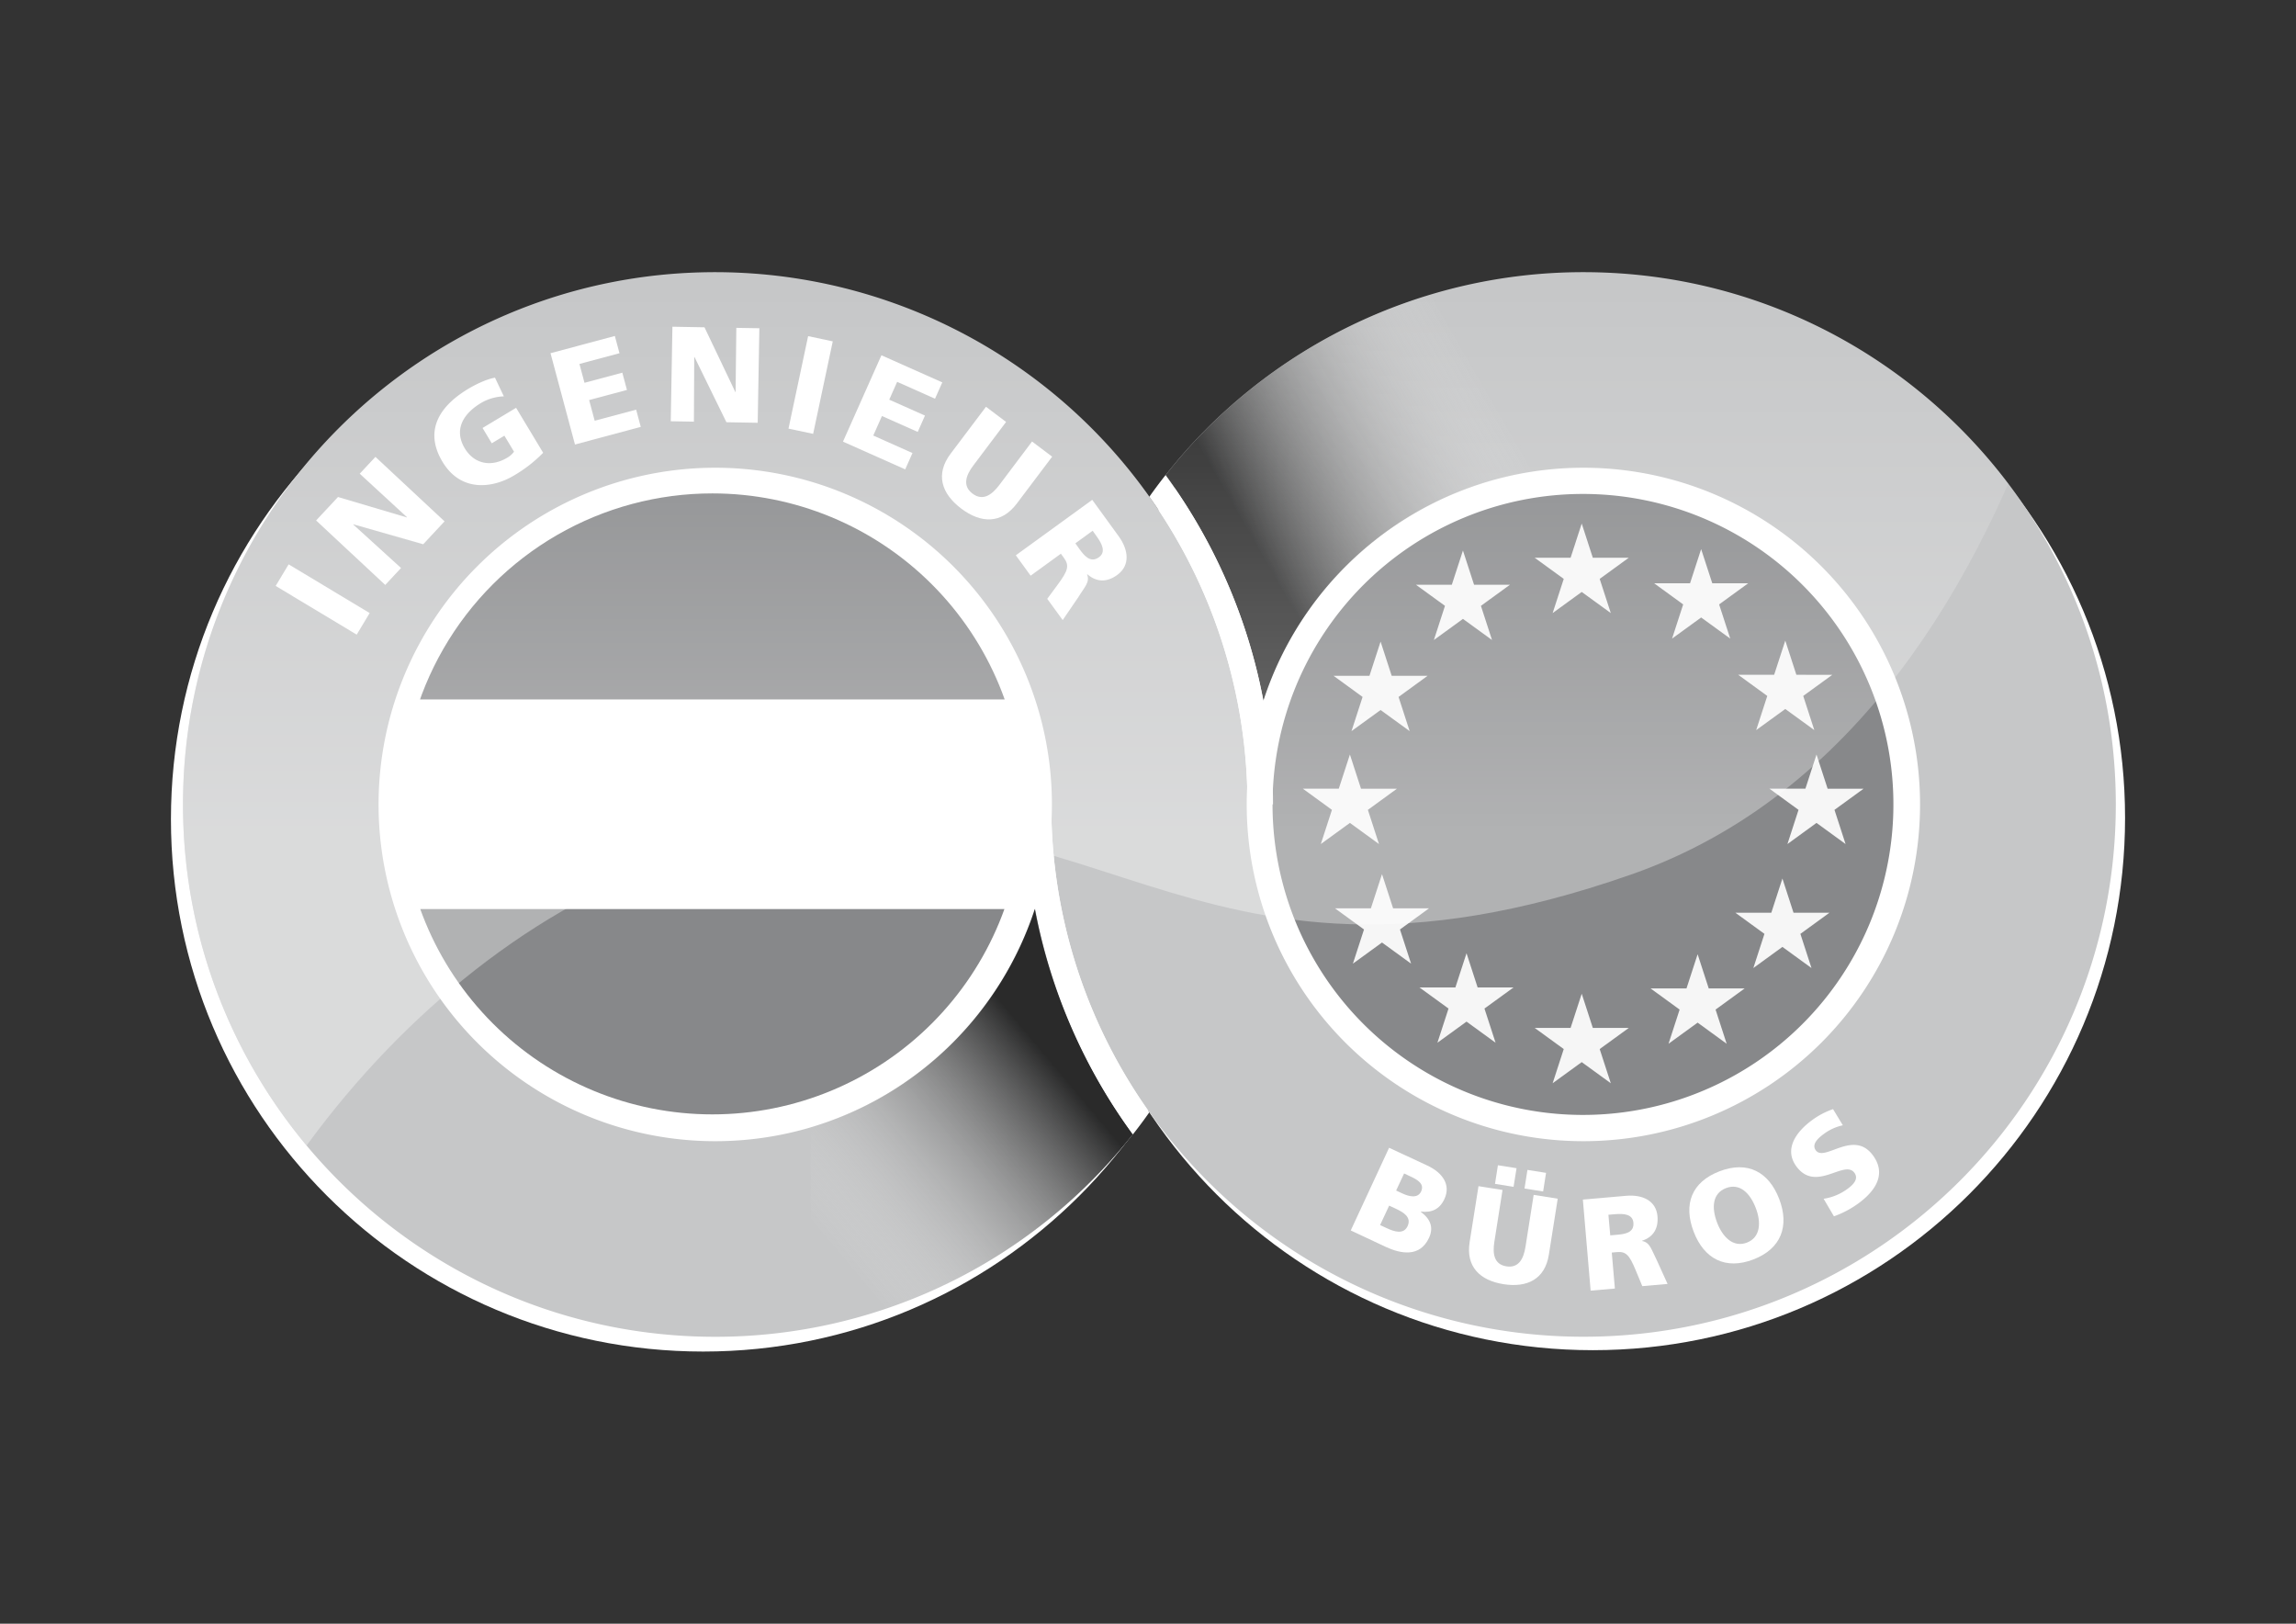 <svg xmlns="http://www.w3.org/2000/svg" xmlns:xlink="http://www.w3.org/1999/xlink" viewBox="0 0 841.89 595.28"><rect x="0" y="0" width="841.89" height="595.28" fill="#333333" stroke="none"/><defs><style>.cls-1{fill:none;}.cls-2{isolation:isolate;}.cls-3,.cls-7{fill:#fff;}.cls-4{fill:#c6c7c8;}.cls-5{clip-path:url(#clip-path);}.cls-6{fill:#87888a;}.cls-7{fill-rule:evenodd;}.cls-8{fill:#f6f6f6;}.cls-9{opacity:0.8;fill:url(#Unbenannter_Verlauf_27);}.cls-10,.cls-9{mix-blend-mode:multiply;}.cls-10{opacity:0.79;fill:url(#Unbenannter_Verlauf_26);}.cls-11{clip-path:url(#clip-path-2);}.cls-12{opacity:0.35;fill:url(#Unbenannter_Verlauf_41);}</style><clipPath id="clip-path"><path class="cls-1" d="M147.37,294.72A113.83,113.83,0,1,0,261.2,180.89,113.82,113.82,0,0,0,147.37,294.72"/></clipPath><linearGradient id="Unbenannter_Verlauf_27" x1="415.78" y1="224.57" x2="586.24" y2="126.16" gradientUnits="userSpaceOnUse"><stop offset="0.26"/><stop offset="0.78" stop-color="#f8f8f8" stop-opacity="0"/></linearGradient><linearGradient id="Unbenannter_Verlauf_26" x1="284.6" y1="471.83" x2="429.48" y2="350.26" gradientUnits="userSpaceOnUse"><stop offset="0.13" stop-color="#fff" stop-opacity="0"/><stop offset="0.69"/></linearGradient><clipPath id="clip-path-2"><path class="cls-1" d="M580.63,99.78a194.85,194.85,0,0,0-159.18,82.33A194.87,194.87,0,0,0,262.26,99.78C154.48,99.78,67.1,187.15,67.1,294.93s87.38,195.16,195.16,195.16a194.87,194.87,0,0,0,159.19-82.33,194.85,194.85,0,0,0,159.18,82.33c107.78,0,195.16-87.38,195.16-195.16S688.41,99.78,580.63,99.78Z"/></clipPath><linearGradient id="Unbenannter_Verlauf_41" x1="345.52" y1="-107.25" x2="345.52" y2="556.78" gradientUnits="userSpaceOnUse"><stop offset="0.32" stop-color="#fff" stop-opacity="0"/><stop offset="0.62" stop-color="#fff"/></linearGradient></defs><title>Zeichenfläche 2-99</title><g class="cls-2"><g id="Ebene_1" data-name="Ebene 1"><g id="schatten"><path class="cls-3" d="M388.9,299.86c0-107.78,87.37-195.16,195.15-195.16s195.16,87.38,195.16,195.16S691.83,495,584.05,495,388.9,407.64,388.9,299.86"/><path class="cls-3" d="M62.68,300.35c0-107.78,87.37-195.16,195.16-195.16S453,192.57,453,300.35,365.62,495.5,257.84,495.5,62.68,408.13,62.68,300.35"/></g><path id="kreise_blau" data-name="kreise blau" class="cls-4" d="M580.63,99.78a194.73,194.73,0,0,0-153.24,74.4,203.86,203.86,0,0,1,39.39,120.73h-9.36A195.24,195.24,0,0,0,262.26,99.78C154.48,99.78,67.1,187.15,67.1,294.93s87.38,195.16,195.16,195.16a194.75,194.75,0,0,0,153.15-74.28,203.71,203.71,0,0,1-39.23-120.88l9.3,0a194.25,194.25,0,0,0,36,112.81l.45.64a194.87,194.87,0,0,0,158.73,81.69c107.78,0,195.16-87.38,195.16-195.16S688.41,99.78,580.63,99.78Z"/><g id="kreise_weiss" data-name="kreise weiss"><path class="cls-3" d="M457.14,294.93A123.45,123.45,0,1,1,580.59,418.38,123.45,123.45,0,0,1,457.14,294.93"/><path class="cls-3" d="M138.81,294.93A123.45,123.45,0,1,1,262.26,418.38,123.44,123.44,0,0,1,138.81,294.93"/></g><g id="ingenieur"><g class="cls-5"><rect class="cls-6" x="148.56" y="165.04" width="226.37" height="91.39"/><rect class="cls-6" x="148.56" y="333.28" width="226.37" height="91.39"/></g><rect class="cls-3" x="113.7" y="202.45" width="9.23" height="34.66" transform="translate(-131.01 207.96) rotate(-58.99)"/><polygon class="cls-3" points="141.26 214.45 147.05 208.24 129.53 192.3 129.6 192.23 155.18 199.53 163.01 191.14 137.66 167.5 131.9 173.67 149.22 189.61 149.15 189.69 123.94 182.21 115.91 190.81 141.26 214.45"/><path class="cls-3" d="M189.24,149.51l-12.3,7.39,3.38,5.62,4.63-2.79,3.53,5.87a8.07,8.07,0,0,1-2.5,2.21c-5.79,3.47-12,2.42-15.54-3.41-4.18-6.94-.5-12.79,5.92-16.65a17.62,17.62,0,0,1,8.39-2.44l-3.25-6.85c-3.56.63-7.82,2.9-9.78,4.08-10.89,6.54-16.19,15.58-9.46,26.77s18.31,9.74,26.23,5A50.81,50.81,0,0,0,199.16,166Z"/><polygon class="cls-3" points="210.83 162.97 234.95 156.5 233.26 150.18 218.06 154.25 216.02 146.67 229.89 142.96 228.19 136.63 214.32 140.34 212.47 133.43 227.15 129.5 225.45 123.17 201.86 129.49 210.83 162.97"/><polygon class="cls-3" points="245.95 154.44 254.44 154.59 254.56 130.9 254.66 130.9 266.36 154.8 277.83 155 278.44 120.34 269.99 120.2 269.73 143.73 269.64 143.73 258.32 119.99 246.56 119.78 245.95 154.44"/><rect class="cls-3" x="279.93" y="136.53" width="34.66" height="9.24" transform="translate(97.46 402.63) rotate(-78.02)"/><polygon class="cls-3" points="309.1 161.91 331.92 172.08 334.58 166.09 320.21 159.68 323.39 152.52 336.51 158.35 339.17 152.36 326.06 146.53 328.97 139.99 342.85 146.18 345.52 140.19 323.2 130.25 309.1 161.91"/><path class="cls-3" d="M385.8,167.42l-7.37-5.56-12,15.95c-2.75,3.65-6.07,6-9.84,3.15s-2.43-6.68.32-10.33l12-15.94-7.37-5.56L348.59,166.3c-5.71,7.58-3.36,14.69,3.86,20.14s14.71,5.73,20.41-1.85Z"/><path class="cls-7" d="M400.65,194.58l1.43,2c2.07,2.85,3.49,5.81.88,7.71-3.17,2.3-5.47-.69-7.23-3.1l-1.42-2Zm-28.17,9,5.43,7.47L389,203l1.14,1.57c2,2.77,1.51,4.61-2.21,9.64L384,219.54l5.67,7.79,5.64-8.27c2.39-3.9,4.41-5.6,3.3-8.48l.08-.06c3.47,3,7.25,3,11,.25,4.81-3.51,4.12-9.19.5-14.18l-9.69-13.34Z"/></g><g id="büros"><path class="cls-6" d="M466.61,294.93A113.83,113.83,0,1,1,580.44,408.75,113.82,113.82,0,0,1,466.61,294.93"/><polygon class="cls-8" points="590.64 224.76 579.98 217.02 569.32 224.76 573.39 212.23 562.73 204.48 575.9 204.48 579.98 191.95 584.05 204.48 597.23 204.48 586.57 212.23 590.64 224.76"/><polygon class="cls-8" points="634.44 234.12 623.77 226.38 613.11 234.12 617.18 221.59 606.53 213.84 619.7 213.84 623.77 201.31 627.85 213.84 641.02 213.84 630.36 221.59 634.44 234.12"/><polygon class="cls-8" points="547.09 234.64 536.43 226.9 525.77 234.64 529.84 222.11 519.18 214.37 532.35 214.37 536.43 201.83 540.5 214.37 553.68 214.37 543.02 222.11 547.09 234.64"/><polygon class="cls-8" points="665.27 267.67 654.62 259.93 643.95 267.67 648.02 255.14 637.36 247.39 650.54 247.39 654.62 234.86 658.69 247.39 671.86 247.4 661.2 255.14 665.27 267.67"/><polygon class="cls-8" points="516.89 268.04 506.23 260.3 495.56 268.04 499.63 255.51 488.98 247.76 502.15 247.76 506.23 235.22 510.3 247.76 523.47 247.76 512.82 255.51 516.89 268.04"/><polygon class="cls-8" points="676.73 309.44 666.07 301.69 655.41 309.44 659.48 296.91 648.82 289.15 662 289.15 666.07 276.62 670.15 289.16 683.32 289.16 672.66 296.91 676.73 309.44"/><polygon class="cls-8" points="505.64 309.44 494.98 301.69 484.31 309.44 488.39 296.91 477.73 289.15 490.9 289.15 494.98 276.62 499.05 289.16 512.22 289.16 501.57 296.91 505.64 309.44"/><polygon class="cls-8" points="517.41 353.29 506.75 345.54 496.08 353.29 500.15 340.76 489.5 333.01 502.67 333.01 506.75 320.47 510.82 333.01 523.99 333.01 513.34 340.76 517.41 353.29"/><polygon class="cls-8" points="548.39 382.28 537.74 374.54 527.07 382.28 531.14 369.75 520.48 362.01 533.66 362.01 537.74 349.47 541.81 362.01 554.98 362.01 544.32 369.75 548.39 382.28"/><polygon class="cls-8" points="590.64 397.13 579.98 389.39 569.32 397.13 573.39 384.6 562.73 376.85 575.9 376.85 579.98 364.32 584.05 376.85 597.23 376.86 586.57 384.6 590.64 397.13"/><polygon class="cls-8" points="664.23 354.9 653.57 347.15 642.91 354.9 646.98 342.37 636.32 334.62 649.5 334.62 653.57 322.08 657.64 334.62 670.82 334.62 660.16 342.37 664.23 354.9"/><polygon class="cls-8" points="633.13 382.66 622.48 374.91 611.81 382.66 615.88 370.13 605.22 362.37 618.4 362.37 622.48 349.84 626.55 362.37 639.72 362.38 629.06 370.13 633.13 382.66"/><path class="cls-7" d="M514.85,430.21l2.34,1.1c2.69,1.25,5.19,2.73,3.89,5.52-1.2,2.55-4.24,1.94-6.89.7l-2.26-1.06ZM509.37,442l2.48,1.15c2.78,1.3,5.81,3.09,4.27,6.39-1.44,3.08-4.73,2.08-7.68.7l-2.39-1.11Zm-14.08,9.1,12.78,6c5.43,2.53,12.53,4,15.91-3.27,1.73-3.7.65-6.85-3-9.55l0-.09c3.92.45,6.87-.77,8.65-4.6,2.43-5.21-.63-9.65-6.28-12.29l-14-6.51Z"/><path class="cls-7" d="M571.18,439.46l-8.82-1.4-3,19.05c-.7,4.36-2.47,7.87-7,7.15s-5.1-4.59-4.42-8.95l3-19.05-8.81-1.39-3.25,20.51c-1.43,9.05,3.8,14.05,12.42,15.42S566.5,469,567.93,460Zm-23-5.44,6.81,1.09,1.09-6.83-6.83-1.08ZM559,435.73l6.83,1.08,1.07-6.82-6.82-1.08Z"/><path class="cls-7" d="M589.77,445.35l2.35-.2c3.39-.3,6.54,0,6.81,3.11.34,3.78-3.28,4.19-6.15,4.44l-2.34.2Zm-6.52,27.82,8.89-.77L591,459.21l1.87-.17c3.3-.29,4.57,1,6.89,6.63l2.43,5.85,9.27-.81-4-8.8c-2-3.92-2.44-6.43-5.37-6.94v-.09c4.21-1.38,6.05-4.53,5.67-9-.51-5.74-5.57-8-11.49-7.48l-15.87,1.39Z"/><path class="cls-7" d="M629.64,448.29c-2.08-5.42-1.82-10.76,3.24-12.71s8.83,1.85,10.91,7.27c2,5.15,1.82,10.77-3.24,12.71s-8.93-2.12-10.91-7.27m-8.6,3.3c3.81,9.94,11.67,14.06,21.87,10.15s13.29-12.25,9.48-22.18-11.58-14.1-21.88-10.15-13.32,12.15-9.47,22.18"/><path class="cls-3" d="M672.46,445.92a35.09,35.09,0,0,0,8.92-4.7c6-4.37,10.53-10.56,5.43-17.58-7.11-9.78-17.77,2.48-21-1.91-1.72-2.37,1.2-4.72,3-6.05a18,18,0,0,1,6.92-3.13l-3.59-5.92a28.25,28.25,0,0,0-7.73,4.06c-5.42,3.95-10.49,10.36-5.76,16.88,7.17,9.85,17.66-2.64,21.33,2.41,1.57,2.18-.26,4.22-2.56,5.89a19.62,19.62,0,0,1-8.74,3.62Z"/></g><g id="schatten-2" data-name="schatten"><path class="cls-9" d="M427.4,174.2a203.79,203.79,0,0,1,35.85,82.72,123.36,123.36,0,0,1,107.93-85V100.07A194.73,194.73,0,0,0,427.4,174.2Z"/><path class="cls-10" d="M297.26,413.29v73.63a195,195,0,0,0,118.12-71.09,203.74,203.74,0,0,1-35.93-82.63A123.58,123.58,0,0,1,297.26,413.29Z"/></g><g id="trennung_weiss" data-name="trennung weiss"><path class="cls-3" d="M457.42,294.91h9.36a203.86,203.86,0,0,0-39.39-120.73q-3.08,3.88-5.94,7.93A194.22,194.22,0,0,1,457.42,294.91Z"/><path class="cls-3" d="M385.48,295l-9.3,0a203.71,203.71,0,0,0,39.23,120.88q3.12-3.94,6-8.05A194.25,194.25,0,0,1,385.48,295Z"/></g><g id="spiegelung"><g class="cls-11"><path class="cls-12" d="M56.67,556.78c9.22-100.28,99-219.85,208.22-246.86C401.93,276,431.1,379,598.06,320.63,764.12,262.6,779.49,2,779.49,2L61.05-107.25-88.44,205.93Z"/></g></g></g></g></svg>
